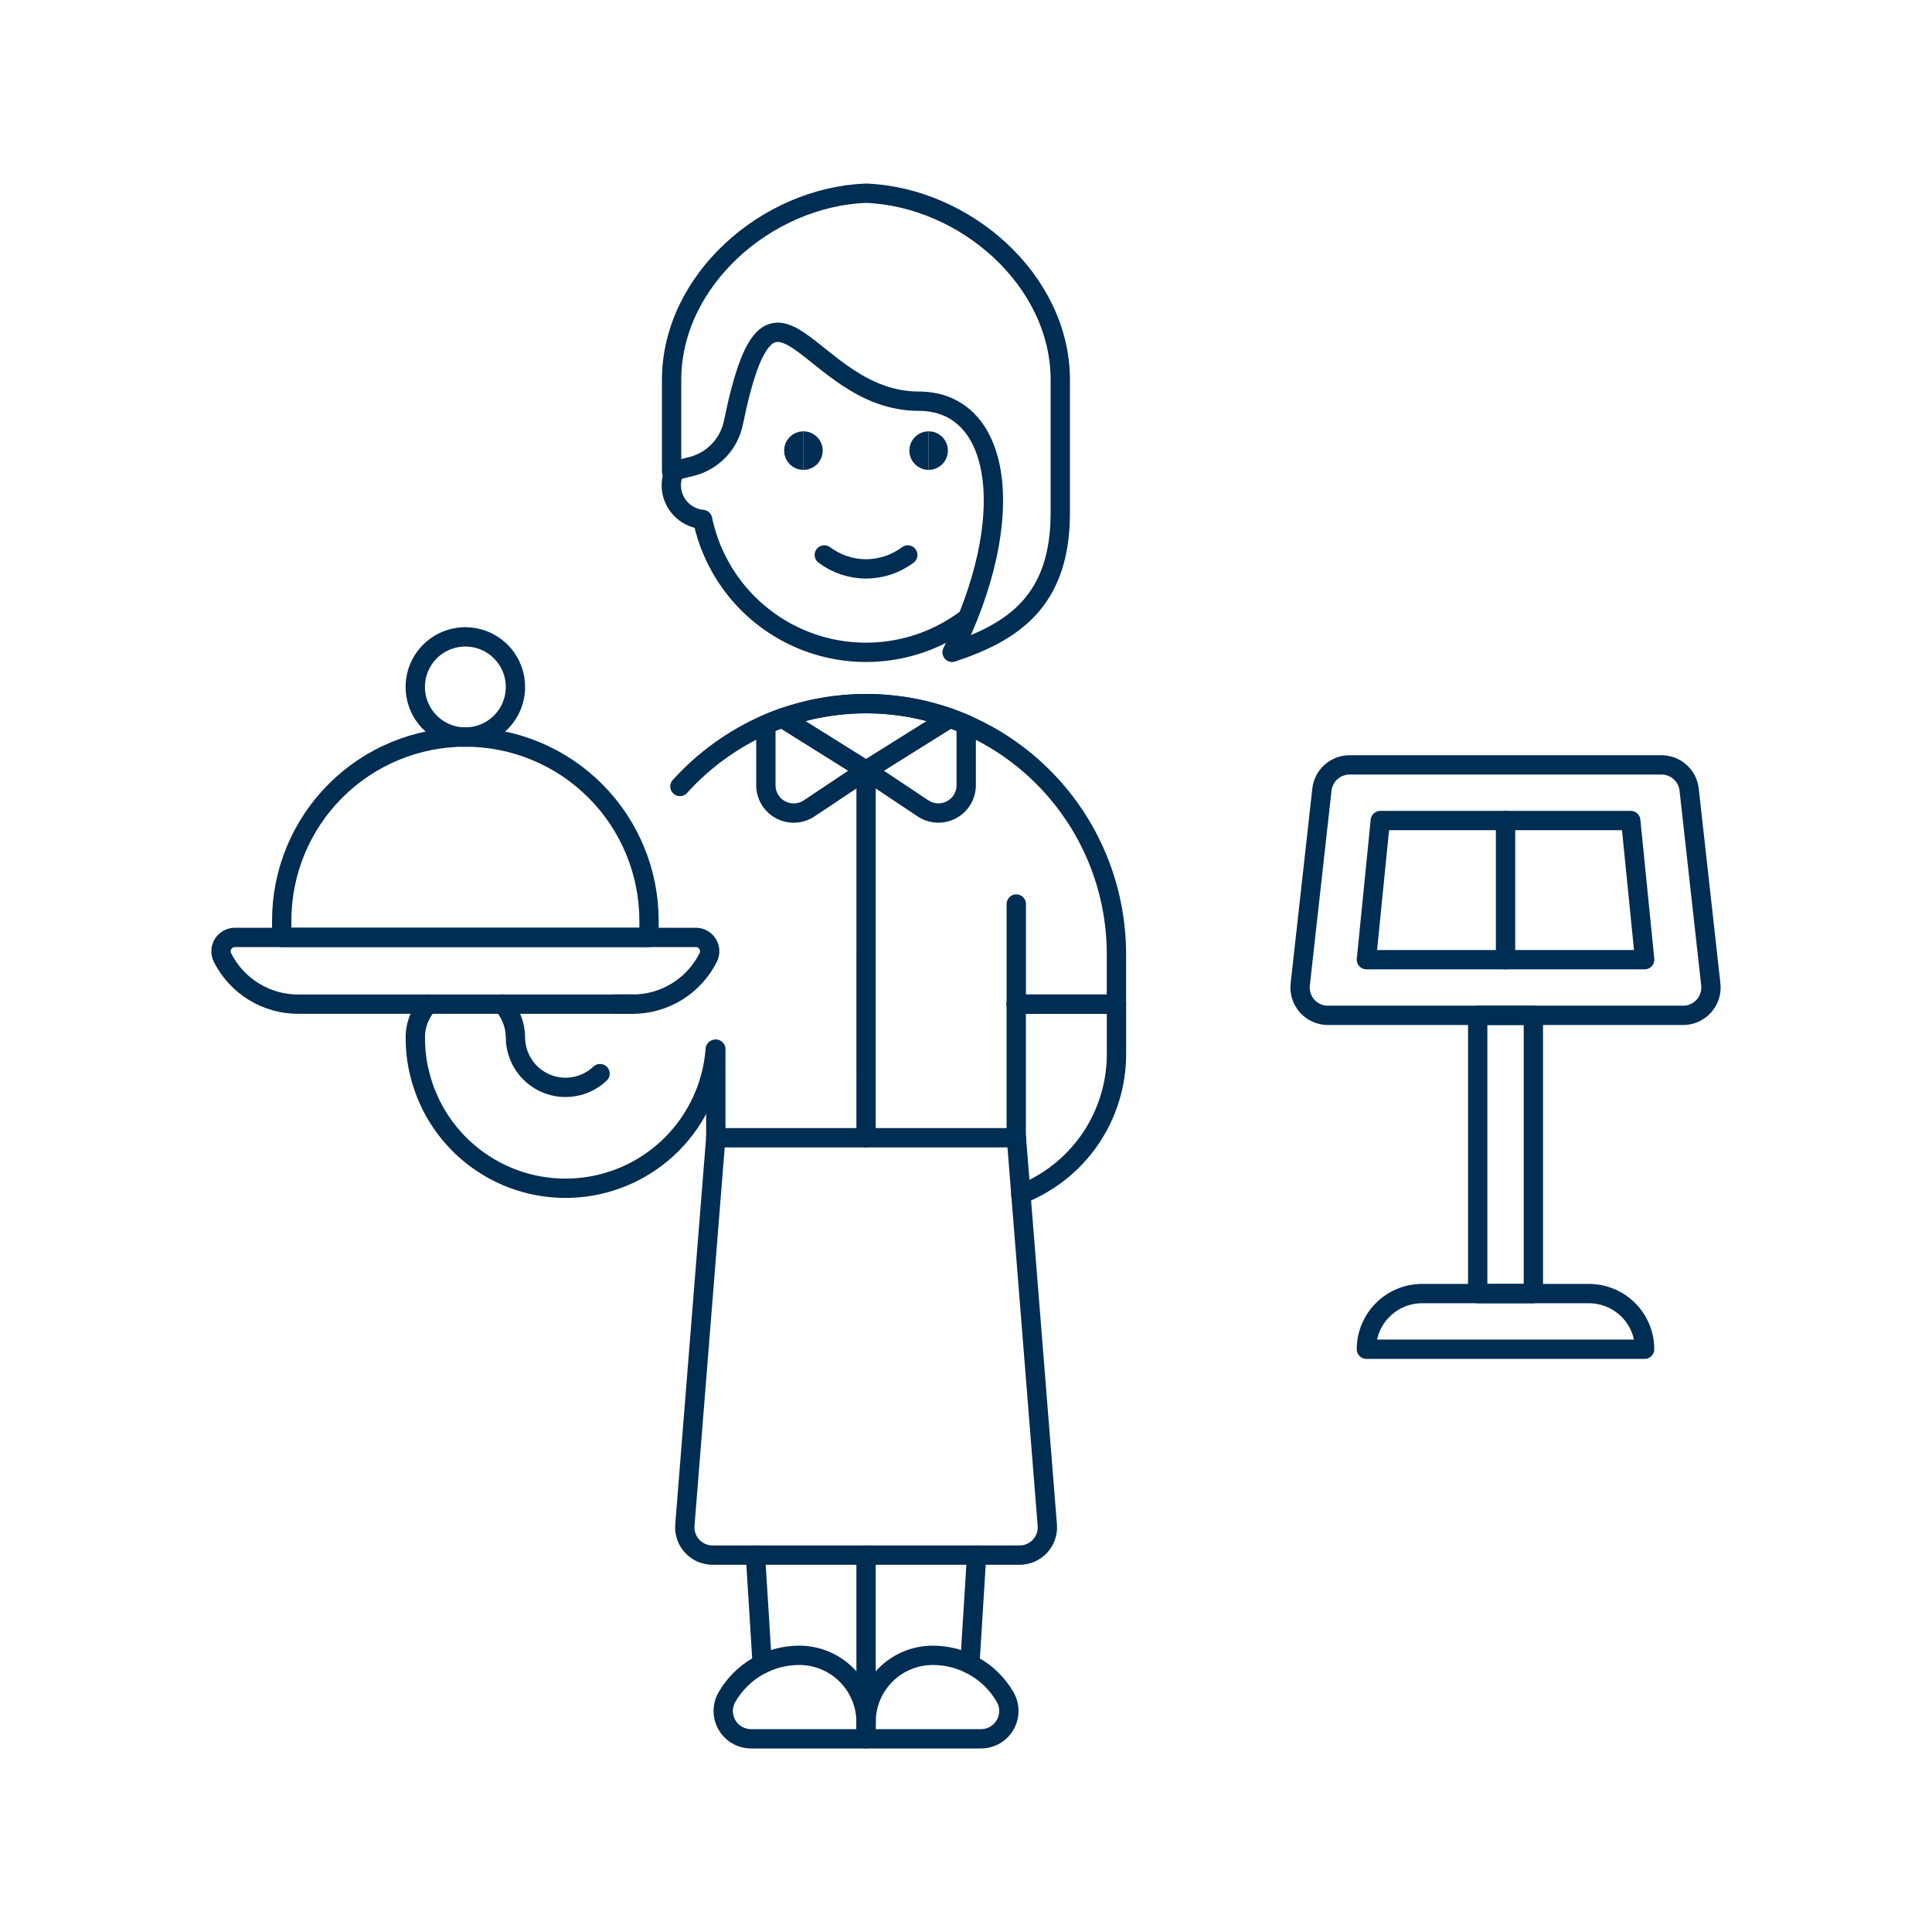 <?xml version="1.0" encoding="UTF-8"?>
<svg xmlns="http://www.w3.org/2000/svg" fill="none" viewBox="0 0 100 100" height="500" width="500">
  <path stroke="#002d52" stroke-linecap="round" stroke-linejoin="round" d="M34.918 24.365C34.803 24.601 34.744 24.86 34.745 25.123C34.748 25.566 34.915 25.992 35.215 26.318C35.514 26.644 35.925 26.847 36.366 26.887C36.662 28.305 37.309 29.625 38.248 30.728C39.187 31.83 40.388 32.678 41.741 33.196C43.093 33.713 44.554 33.881 45.989 33.686C47.424 33.492 48.787 32.939 49.953 32.08"></path>
  <path stroke="#002d52" stroke-linecap="round" stroke-linejoin="round" d="M46.987 28.724C46.364 29.192 45.606 29.445 44.827 29.445C44.047 29.445 43.289 29.192 42.666 28.724"></path>
  <path stroke="#002d52" d="M41.585 23.823C41.309 23.823 41.085 23.599 41.085 23.323C41.085 23.047 41.309 22.823 41.585 22.823"></path>
  <path stroke="#002d52" d="M41.585 23.823C41.861 23.823 42.085 23.599 42.085 23.323C42.085 23.047 41.861 22.823 41.585 22.823"></path>
  <path stroke="#002d52" d="M48.066 23.823C47.79 23.823 47.566 23.599 47.566 23.323C47.566 23.047 47.79 22.823 48.066 22.823"></path>
  <path stroke="#002d52" d="M48.066 23.823C48.342 23.823 48.566 23.599 48.566 23.323C48.566 23.047 48.342 22.823 48.066 22.823"></path>
  <path stroke="#002d52" stroke-linecap="round" stroke-linejoin="round" d="M35.809 24.14C36.346 24.002 36.833 23.716 37.215 23.313C37.596 22.911 37.855 22.409 37.964 21.865C39.98 12.052 41.783 20.765 47.547 20.765C51.88 20.765 52.747 26.831 49.28 33.765C52.38 32.729 54.88 31.165 54.88 26.552V19.661C54.88 14.511 49.965 10.204 44.822 10C39.678 10.2 34.762 14.511 34.762 19.661V24.4L35.809 24.14Z"></path>
  <path stroke="#002d52" stroke-linecap="round" stroke-linejoin="round" d="M52.837 61.815C54.295 61.245 55.548 60.248 56.431 58.956C57.314 57.663 57.788 56.134 57.789 54.568V51.976H52.6"></path>
  <path stroke="#002d52" stroke-linecap="round" stroke-linejoin="round" d="M50.2 86.126L50.551 80.493"></path>
  <path stroke="#002d52" stroke-linecap="round" stroke-linejoin="round" d="M39.452 86.126L39.101 80.493"></path>
  <path stroke="#002d52" stroke-linecap="round" stroke-linejoin="round" d="M44.827 80.493V89.135"></path>
  <path stroke="#002d52" stroke-linecap="round" stroke-linejoin="round" d="M38.874 90C38.621 90 38.373 89.933 38.154 89.807C37.935 89.681 37.753 89.499 37.627 89.28C37.501 89.061 37.434 88.813 37.434 88.56C37.434 88.307 37.501 88.059 37.627 87.84C38.006 87.183 38.551 86.637 39.208 86.257C39.865 85.878 40.61 85.678 41.369 85.679C41.823 85.679 42.273 85.768 42.692 85.942C43.111 86.115 43.493 86.37 43.814 86.691C44.135 87.012 44.39 87.393 44.563 87.812C44.737 88.231 44.827 88.681 44.827 89.135V90H38.874Z"></path>
  <path stroke="#002d52" stroke-linecap="round" stroke-linejoin="round" d="M50.778 90C51.031 90 51.279 89.933 51.498 89.807C51.717 89.68 51.898 89.499 52.025 89.28C52.151 89.061 52.218 88.813 52.218 88.56C52.219 88.308 52.153 88.059 52.027 87.84C51.647 87.183 51.102 86.637 50.444 86.258C49.787 85.878 49.041 85.679 48.282 85.679C47.828 85.679 47.379 85.768 46.96 85.942C46.54 86.116 46.159 86.37 45.839 86.691C45.518 87.012 45.263 87.393 45.09 87.812C44.916 88.232 44.827 88.681 44.827 89.135V90H50.778Z"></path>
  <path stroke="#002d52" stroke-linecap="round" stroke-linejoin="round" d="M37.049 58.889L35.449 78.939C35.433 79.137 35.458 79.337 35.523 79.524C35.588 79.712 35.691 79.885 35.826 80.031C35.961 80.177 36.125 80.293 36.307 80.373C36.489 80.452 36.686 80.493 36.885 80.493H52.772C52.971 80.493 53.167 80.452 53.35 80.373C53.532 80.293 53.696 80.177 53.831 80.031C53.965 79.885 54.069 79.712 54.134 79.524C54.199 79.336 54.224 79.137 54.208 78.939L52.608 58.889"></path>
  <path stroke="#002d52" stroke-linecap="round" stroke-linejoin="round" d="M52.6 58.889V51.976H57.786V49.384C57.786 45.947 56.421 42.65 53.991 40.219C51.561 37.788 48.264 36.422 44.827 36.421"></path>
  <path stroke="#002d52" stroke-linecap="round" stroke-linejoin="round" d="M37.05 58.883V54.303"></path>
  <path stroke="#002d52" stroke-linecap="round" stroke-linejoin="round" d="M52.603 51.976V46.792"></path>
  <path stroke="#002d52" stroke-linecap="round" stroke-linejoin="round" d="M44.827 36.421C43.349 36.42 41.883 36.671 40.49 37.165L44.827 39.879L49.162 37.165C47.77 36.671 46.304 36.42 44.827 36.421V36.421Z"></path>
  <path stroke="#002d52" stroke-linecap="round" stroke-linejoin="round" d="M44.828 39.879L44.827 58.889"></path>
  <path stroke="#002d52" stroke-linecap="round" stroke-linejoin="round" d="M49.162 37.165L44.827 39.877L47.772 41.84C47.989 41.985 48.241 42.068 48.502 42.08C48.762 42.093 49.021 42.035 49.251 41.911C49.481 41.788 49.673 41.605 49.807 41.381C49.941 41.157 50.011 40.901 50.011 40.64V37.5C49.733 37.379 49.45 37.268 49.162 37.165Z"></path>
  <path stroke="#002d52" stroke-linecap="round" stroke-linejoin="round" d="M40.49 37.165L44.827 39.877L41.88 41.843C41.663 41.987 41.411 42.07 41.15 42.083C40.89 42.095 40.631 42.036 40.401 41.913C40.172 41.79 39.979 41.607 39.846 41.383C39.712 41.16 39.641 40.904 39.641 40.643V37.5C39.919 37.379 40.2 37.268 40.49 37.165Z"></path>
  <path stroke="#002d52" stroke-linecap="round" stroke-linejoin="round" d="M32.729 51.97H31.865"></path>
  <path stroke="#002d52" stroke-linecap="round" stroke-linejoin="round" d="M31.058 55.57C30.691 55.918 30.23 56.152 29.732 56.241C29.233 56.331 28.72 56.273 28.254 56.074C27.789 55.875 27.392 55.544 27.112 55.122C26.832 54.701 26.682 54.206 26.68 53.7C26.676 53.062 26.441 52.448 26.017 51.972"></path>
  <path stroke="#002d52" stroke-linecap="round" stroke-linejoin="round" d="M37.021 54.317C36.882 56.162 36.089 57.898 34.785 59.211C33.481 60.523 31.751 61.328 29.906 61.479C28.062 61.63 26.224 61.118 24.724 60.034C23.223 58.951 22.158 57.368 21.721 55.57C21.567 54.959 21.493 54.33 21.5 53.7"></path>
  <path stroke="#002d52" stroke-linecap="round" stroke-linejoin="round" d="M33.593 47.655C33.593 45.134 32.592 42.716 30.809 40.933C29.026 39.15 26.608 38.149 24.087 38.149C21.566 38.149 19.148 39.15 17.365 40.933C15.582 42.716 14.581 45.134 14.581 47.655V48.52H33.593V47.655Z"></path>
  <path stroke="#002d52" stroke-linecap="round" stroke-linejoin="round" d="M12.16 48.52C12.036 48.52 11.915 48.552 11.807 48.612C11.699 48.673 11.609 48.76 11.544 48.865C11.48 48.971 11.444 49.092 11.44 49.215C11.436 49.339 11.463 49.461 11.52 49.571C11.887 50.296 12.448 50.905 13.141 51.33C13.834 51.755 14.631 51.978 15.444 51.976H32.728C33.541 51.978 34.338 51.755 35.031 51.33C35.724 50.905 36.285 50.296 36.652 49.571C36.709 49.461 36.737 49.339 36.733 49.215C36.729 49.092 36.693 48.971 36.629 48.865C36.564 48.76 36.474 48.672 36.366 48.612C36.258 48.551 36.137 48.52 36.013 48.52H12.16Z"></path>
  <path stroke="#002d52" stroke-linecap="round" stroke-linejoin="round" d="M24.086 32.964C24.599 32.964 25.1 33.116 25.527 33.401C25.953 33.685 26.286 34.09 26.482 34.564C26.679 35.038 26.73 35.559 26.63 36.062C26.53 36.565 26.284 37.027 25.921 37.39C25.559 37.753 25.097 38 24.594 38.1C24.091 38.2 23.57 38.149 23.096 37.953C22.622 37.757 22.217 37.425 21.932 36.998C21.646 36.572 21.494 36.071 21.494 35.558C21.494 35.218 21.561 34.88 21.691 34.566C21.821 34.251 22.012 33.965 22.253 33.724C22.494 33.483 22.779 33.292 23.094 33.162C23.408 33.031 23.745 32.964 24.086 32.964V32.964Z"></path>
  <path stroke="#002d52" stroke-linecap="round" stroke-linejoin="round" d="M82.247 66.956H73.605C72.841 66.956 72.109 67.26 71.569 67.8C71.028 68.34 70.725 69.072 70.725 69.836H85.125C85.125 69.073 84.822 68.34 84.282 67.8C83.743 67.26 83.01 66.957 82.247 66.956V66.956Z"></path>
  <path stroke="#002d52" stroke-linecap="round" stroke-linejoin="round" d="M79.367 52.553H76.486V66.956H79.367V52.553Z"></path>
  <path stroke="#002d52" stroke-linecap="round" stroke-linejoin="round" d="M85.128 49.672H70.725L71.445 42.471H84.407L85.128 49.672Z"></path>
  <path stroke="#002d52" stroke-linecap="round" stroke-linejoin="round" d="M77.926 49.672V42.471"></path>
  <path stroke="#002d52" stroke-linecap="round" stroke-linejoin="round" d="M86 39.59H69.854C69.499 39.59 69.157 39.721 68.893 39.958C68.629 40.194 68.461 40.52 68.422 40.872L67.3 50.954C67.277 51.155 67.297 51.359 67.359 51.552C67.421 51.745 67.522 51.923 67.657 52.074C67.792 52.225 67.957 52.346 68.142 52.429C68.327 52.511 68.527 52.554 68.73 52.554H87.119C87.322 52.554 87.522 52.511 87.707 52.428C87.892 52.346 88.057 52.225 88.192 52.074C88.327 51.923 88.429 51.745 88.491 51.552C88.553 51.359 88.573 51.156 88.551 50.954L87.43 40.872C87.391 40.52 87.224 40.194 86.96 39.958C86.696 39.721 86.354 39.59 86 39.59V39.59Z"></path>
  <path stroke="#002d52" stroke-linecap="round" stroke-linejoin="round" d="M22.159 51.973C21.73 52.448 21.493 53.065 21.494 53.705"></path>
  <path stroke="#002d52" stroke-linecap="round" stroke-linejoin="round" d="M35.192 40.707C36.433 39.335 37.949 38.241 39.642 37.495C39.671 37.48 39.715 37.466 39.742 37.452C39.973 37.352 40.203 37.264 40.434 37.178C40.448 37.178 40.477 37.164 40.491 37.164C40.517 37.148 40.547 37.138 40.578 37.135C40.837 37.048 41.096 36.962 41.37 36.89C41.464 36.857 41.56 36.833 41.658 36.818C41.965 36.73 42.278 36.663 42.594 36.618C42.818 36.571 43.044 36.538 43.271 36.518C43.458 36.49 43.645 36.475 43.847 36.461C44.164 36.432 44.495 36.418 44.826 36.418"></path>
  <path stroke="#002d52" stroke-linecap="round" stroke-linejoin="round" d="M52.6 58.889H37.049"></path>
</svg>
